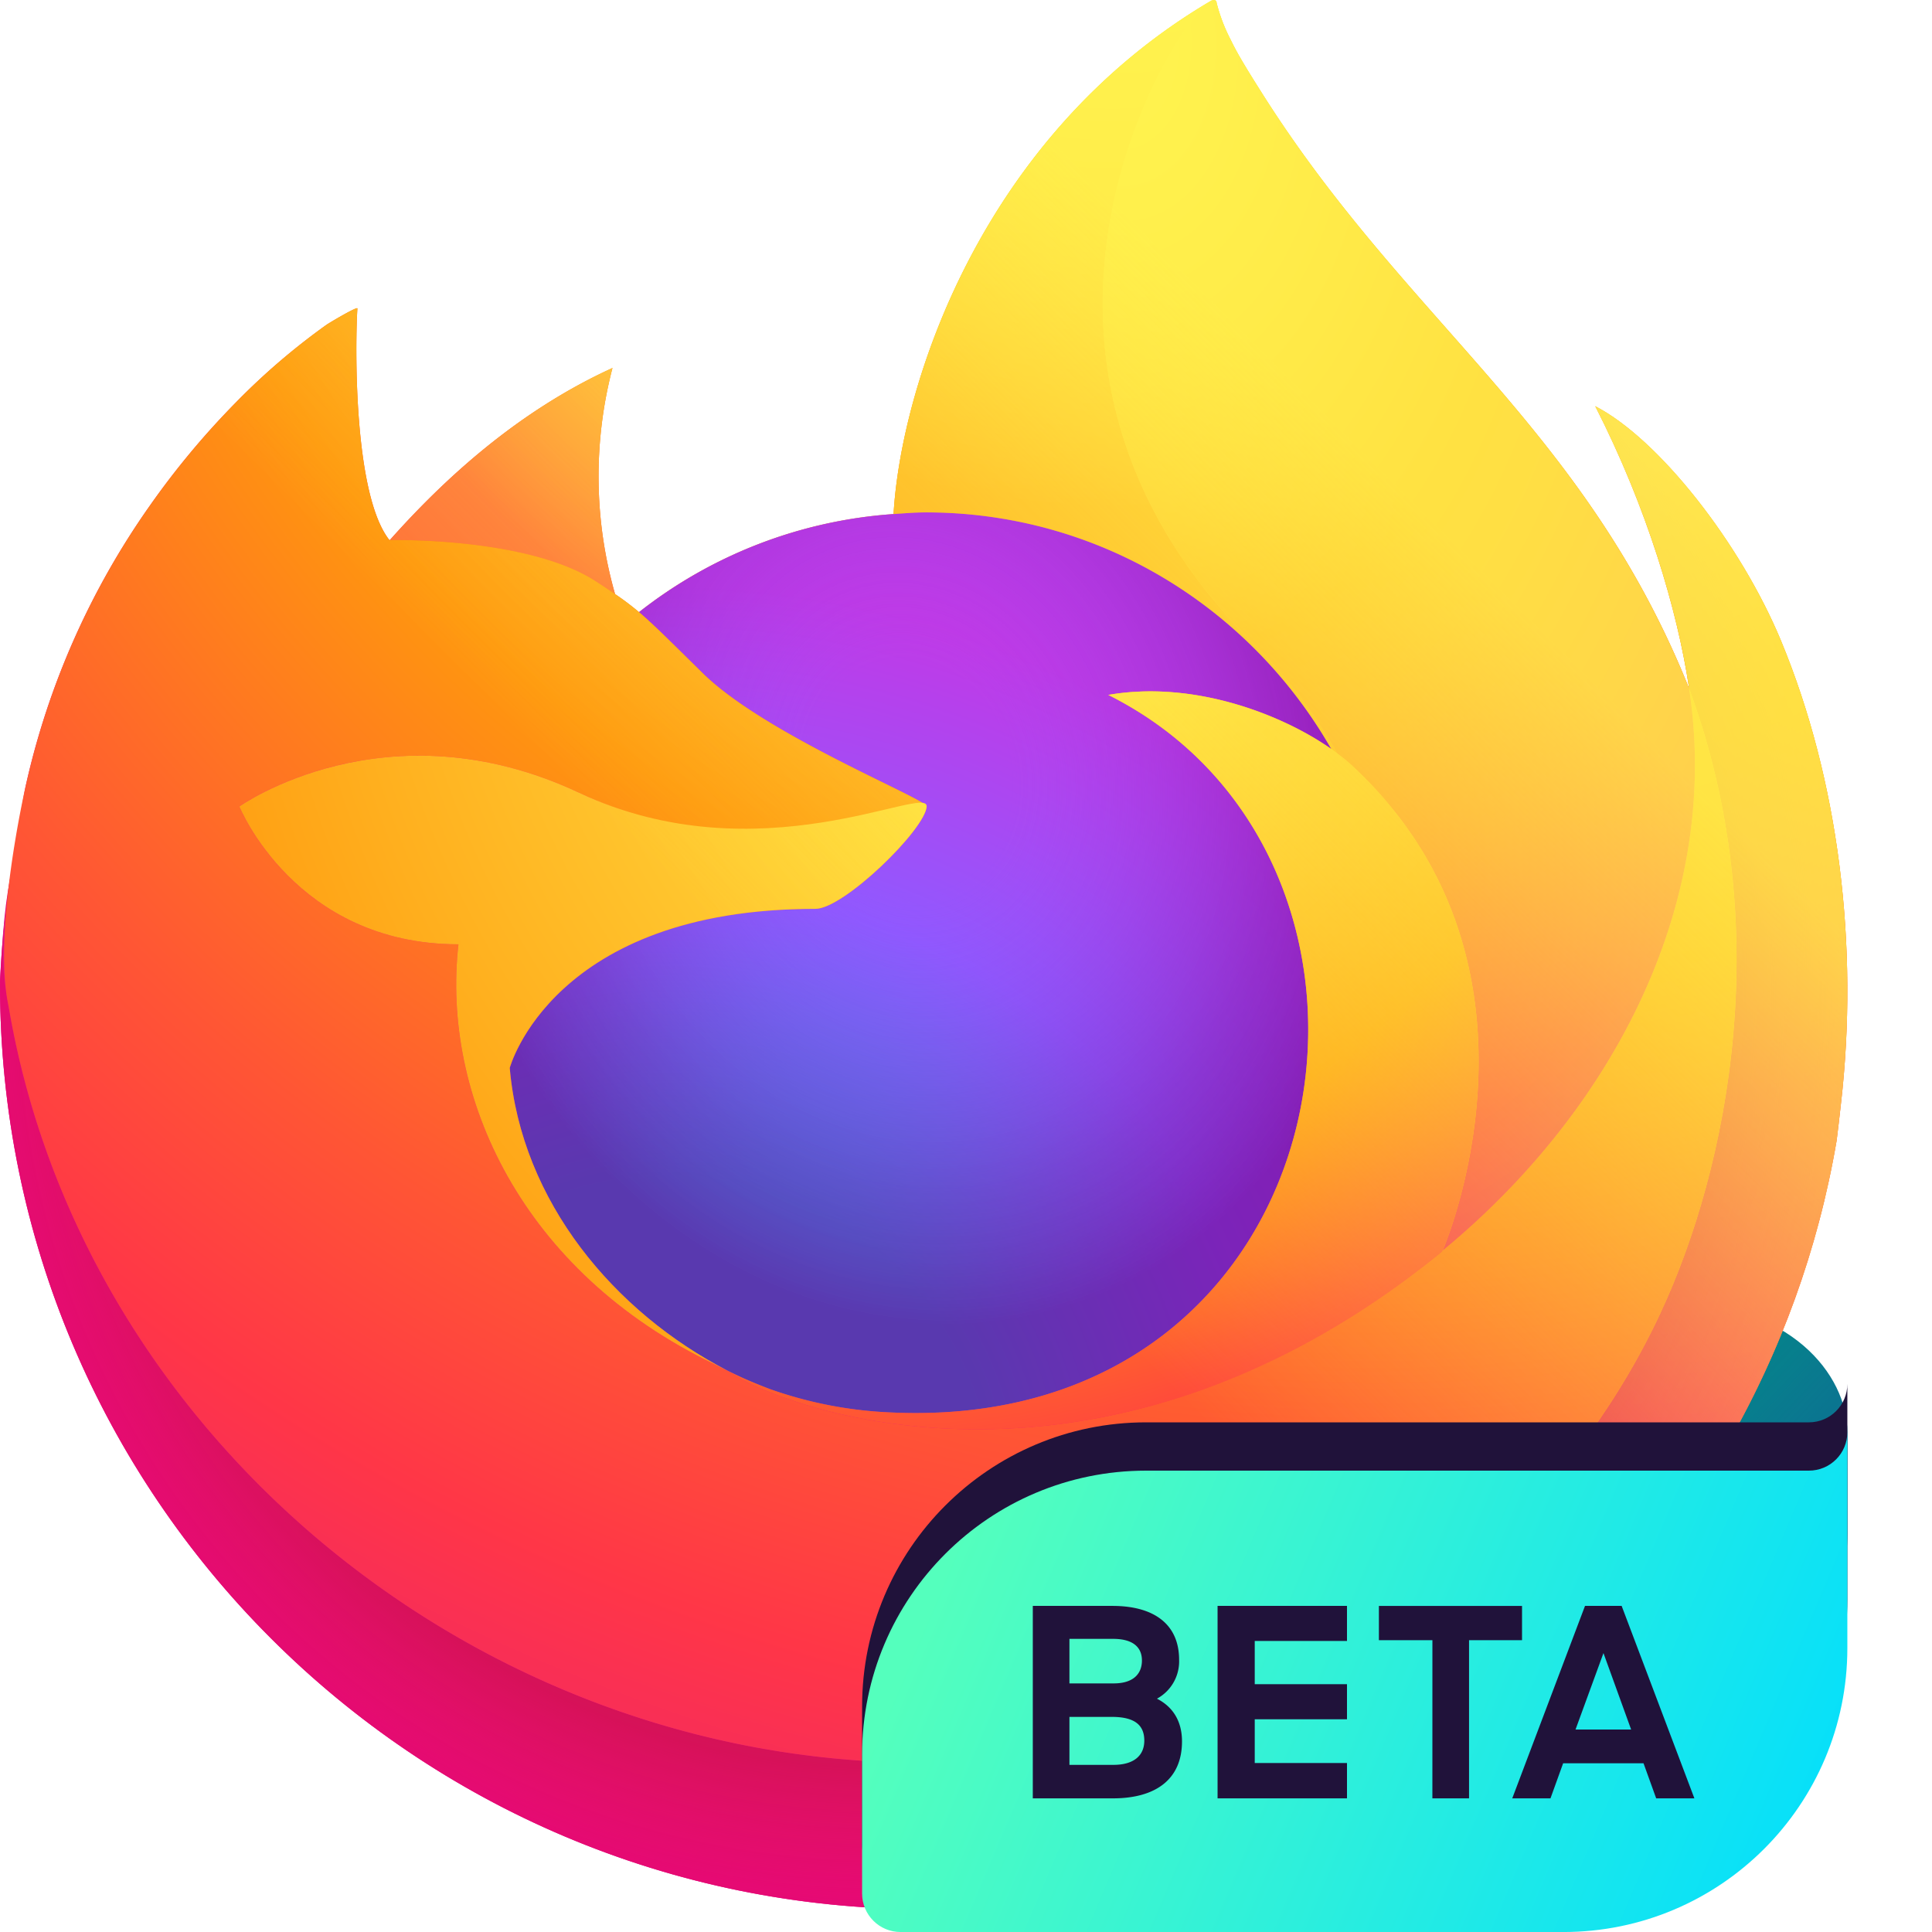 <svg width="80" height="80" viewBox="0 0 80 80" xmlns="http://www.w3.org/2000/svg"><defs><radialGradient id="c" cx="428.463" cy="55.06" r="501.009" gradientUnits="userSpaceOnUse" gradientTransform="matrix(.159 0 0 .159 -2.55 .001)"><stop offset=".129" stop-color="#ffbd4f"/><stop offset=".186" stop-color="#ffac31"/><stop offset=".247" stop-color="#ff9d17"/><stop offset=".283" stop-color="#ff980e"/><stop offset=".403" stop-color="#ff563b"/><stop offset=".467" stop-color="#ff3750"/><stop offset=".71" stop-color="#f5156c"/><stop offset=".782" stop-color="#eb0878"/><stop offset=".86" stop-color="#e50080"/></radialGradient><radialGradient id="d" cx="245.389" cy="259.884" r="501.009" gradientUnits="userSpaceOnUse" gradientTransform="matrix(.159 0 0 .159 -2.55 .001)"><stop offset=".3" stop-color="#960e18"/><stop offset=".351" stop-color="#b11927" stop-opacity=".74"/><stop offset=".435" stop-color="#db293d" stop-opacity=".343"/><stop offset=".497" stop-color="#f5334b" stop-opacity=".094"/><stop offset=".53" stop-color="#ff3750" stop-opacity="0"/></radialGradient><radialGradient id="e" cx="305.796" cy="-58.641" r="362.962" gradientUnits="userSpaceOnUse" gradientTransform="matrix(.159 0 0 .159 -2.55 .001)"><stop offset=".132" stop-color="#fff44f"/><stop offset=".252" stop-color="#ffdc3e"/><stop offset=".506" stop-color="#ff9d12"/><stop offset=".526" stop-color="#ff980e"/></radialGradient><radialGradient id="f" cx="189.976" cy="390.752" r="238.553" gradientUnits="userSpaceOnUse" gradientTransform="matrix(.159 0 0 .159 -2.55 .001)"><stop offset=".353" stop-color="#3a8ee6"/><stop offset=".472" stop-color="#5c79f0"/><stop offset=".669" stop-color="#9059ff"/><stop offset="1" stop-color="#c139e6"/></radialGradient><radialGradient id="g" cx="252.158" cy="201.245" r="126.477" gradientTransform="matrix(.155 -.037 .044 .181 -10.256 5.01)" gradientUnits="userSpaceOnUse"><stop offset=".206" stop-color="#9059ff" stop-opacity="0"/><stop offset=".278" stop-color="#8c4ff3" stop-opacity=".064"/><stop offset=".747" stop-color="#7716a8" stop-opacity=".45"/><stop offset=".975" stop-color="#6e008b" stop-opacity=".6"/></radialGradient><radialGradient id="h" cx="239.064" cy="34.558" r="171.616" gradientUnits="userSpaceOnUse" gradientTransform="matrix(.159 0 0 .159 -2.55 .001)"><stop offset="0" stop-color="#ffe226"/><stop offset=".121" stop-color="#ffdb27"/><stop offset=".295" stop-color="#ffc82a"/><stop offset=".502" stop-color="#ffa930"/><stop offset=".732" stop-color="#ff7e37"/><stop offset=".792" stop-color="#ff7139"/></radialGradient><radialGradient id="i" cx="373.961" cy="-74.293" r="732.206" gradientUnits="userSpaceOnUse" gradientTransform="matrix(.159 0 0 .159 -2.55 .001)"><stop offset=".113" stop-color="#fff44f"/><stop offset=".456" stop-color="#ff980e"/><stop offset=".622" stop-color="#ff5634"/><stop offset=".716" stop-color="#ff3647"/><stop offset=".904" stop-color="#e31587"/></radialGradient><radialGradient id="j" cx="304.586" cy="7.072" r="536.368" gradientTransform="matrix(.017 .159 -.104 .011 41.645 -47.222)" gradientUnits="userSpaceOnUse"><stop offset="0" stop-color="#fff44f"/><stop offset=".06" stop-color="#ffe847"/><stop offset=".168" stop-color="#ffc830"/><stop offset=".304" stop-color="#ff980e"/><stop offset=".356" stop-color="#ff8b16"/><stop offset=".455" stop-color="#ff672a"/><stop offset=".57" stop-color="#ff3647"/><stop offset=".737" stop-color="#e31587"/></radialGradient><radialGradient id="k" cx="235.021" cy="98.121" r="457.125" gradientUnits="userSpaceOnUse" gradientTransform="matrix(.159 0 0 .159 -2.55 .001)"><stop offset=".137" stop-color="#fff44f"/><stop offset=".48" stop-color="#ff980e"/><stop offset=".592" stop-color="#ff5634"/><stop offset=".655" stop-color="#ff3647"/><stop offset=".904" stop-color="#e31587"/></radialGradient><radialGradient id="l" cx="355.691" cy="124.878" r="500.321" gradientUnits="userSpaceOnUse" gradientTransform="matrix(.159 0 0 .159 -2.55 .001)"><stop offset=".094" stop-color="#fff44f"/><stop offset=".231" stop-color="#ffe141"/><stop offset=".509" stop-color="#ffaf1e"/><stop offset=".626" stop-color="#ff980e"/></radialGradient><linearGradient id="a" x1="444.856" y1="453.42" x2="380.018" y2="392.035" gradientUnits="userSpaceOnUse" gradientTransform="matrix(.159 0 0 .159 -2.55 .001)"><stop offset="0" stop-color="#054096" stop-opacity=".5"/><stop offset=".054" stop-color="#0f3d9c" stop-opacity=".441"/><stop offset=".261" stop-color="#2f35b1" stop-opacity=".249"/><stop offset=".466" stop-color="#462fbf" stop-opacity=".111"/><stop offset=".669" stop-color="#542bc8" stop-opacity=".028"/><stop offset=".864" stop-color="#592acb" stop-opacity="0"/></linearGradient><linearGradient id="b" x1="446.898" y1="76.848" x2="47.941" y2="461.768" gradientUnits="userSpaceOnUse" gradientTransform="matrix(.159 0 0 .159 -2.55 .001)"><stop offset=".048" stop-color="#fff44f"/><stop offset=".111" stop-color="#ffe847"/><stop offset=".225" stop-color="#ffc830"/><stop offset=".368" stop-color="#ff980e"/><stop offset=".401" stop-color="#ff8b16"/><stop offset=".462" stop-color="#ff672a"/><stop offset=".534" stop-color="#ff3647"/><stop offset=".705" stop-color="#e31587"/></linearGradient><linearGradient id="m" x1="442.104" y1="74.788" x2="102.635" y2="414.257" gradientUnits="userSpaceOnUse" gradientTransform="matrix(.159 0 0 .159 -2.55 .001)"><stop offset=".167" stop-color="#fff44f" stop-opacity=".8"/><stop offset=".266" stop-color="#fff44f" stop-opacity=".634"/><stop offset=".489" stop-color="#fff44f" stop-opacity=".217"/><stop offset=".6" stop-color="#fff44f" stop-opacity="0"/></linearGradient><linearGradient id="o" x1="268.129" y1="393.122" x2="502.196" y2="492.162" gradientUnits="userSpaceOnUse" gradientTransform="matrix(.159 0 0 .159 -2.55 .001)"><stop offset=".001" stop-color="#54ffbd"/><stop offset="1" stop-color="#0df"/></linearGradient><filter x="-5.1%" y="-11.5%" width="110.2%" height="120%" filterUnits="objectBoundingBox" id="n"><feOffset dy="-2" in="SourceAlpha" result="shadowOffsetOuter1"/><feGaussianBlur stdDeviation="4" in="shadowOffsetOuter1" result="shadowBlurOuter1"/><feColorMatrix values="0 0 0 0 0.035 0 0 0 0 0.125 0 0 0 0 0.302 0 0 0 0.24 0" in="shadowBlurOuter1"/></filter></defs><path d="M69.132 53.931H39.28c-.879 0-1.592.713-1.592 1.592v4.776c0 7.035 5.702 12.737 12.737 12.737h16.518c5.275 0 9.552-4.277 9.552-9.552v-4.18c0-2.388-2.388-5.373-7.363-5.373z" fill="#008787"/><path d="M69.132 53.931H39.28c-.879 0-1.592.713-1.592 1.592v4.776c0 7.035 5.702 12.737 12.737 12.737h16.518c5.275 0 9.552-4.277 9.552-9.552v-4.18c0-2.388-2.388-5.373-7.363-5.373z" fill="url(#a)" opacity=".9"/><path d="M73.74 26.515c-1.665-4.004-5.036-8.327-7.684-9.694 2.155 4.225 3.402 8.463 3.879 11.625l.007.064c-4.331-10.796-11.674-15.149-17.67-24.627-.303-.479-.607-.96-.902-1.467a11.558 11.558 0 0 1-.422-.792 7.02 7.02 0 0 1-.573-1.515.1.1 0 0 0-.087-.103.146.146 0 0 0-.072 0l-.019.011c-.008.003-.019.011-.028.016l.016-.022c-9.621 5.635-12.884 16.06-13.184 21.275a19.167 19.167 0 0 0-10.541 4.062 11.66 11.66 0 0 0-.992-.749 17.743 17.743 0 0 1-.107-9.361c-3.935 1.792-6.995 4.624-9.219 7.125h-.018c-1.518-1.923-1.411-8.268-1.325-9.593-.018-.082-1.132.579-1.278.678a27.976 27.976 0 0 0-3.743 3.207 33.58 33.58 0 0 0-3.577 4.29l-.001.006.001-.006a32.34 32.34 0 0 0-5.138 11.604c-.019.083-.034.169-.052.253a62.058 62.058 0 0 0-.377 2.392c-.004.028-.005.055-.008.083a36.39 36.39 0 0 0-.622 5.285c0 .065-.004.13-.004.195 0 21.152 17.147 38.299 38.299 38.299 18.942 0 34.671-13.753 37.75-31.818.065-.49.117-.983.174-1.478.762-6.568-.084-13.472-2.483-19.245zm-44.143 29.98c.179.086.347.179.531.261l.026.017a24.07 24.07 0 0 1-.557-.278zm8.773-23.099zm31.575-4.877l-.005-.037.006.042z" fill="url(#b)"/><path d="M73.74 26.515c-1.665-4.004-5.036-8.327-7.684-9.694 2.155 4.225 3.402 8.463 3.879 11.625 0-.009.001.008.005.036l.007.042c3.613 9.797 1.645 19.761-1.192 25.848-4.389 9.419-15.015 19.074-31.646 18.603C19.14 72.466 3.31 59.131.355 41.666c-.539-2.754 0-4.153.271-6.389-.33 1.724-.456 2.222-.622 5.285 0 .065-.004.13-.004.195 0 21.152 17.148 38.299 38.299 38.299 18.943 0 34.671-13.753 37.75-31.818.065-.49.117-.983.174-1.478.762-6.568-.084-13.472-2.483-19.245z" fill="url(#c)"/><path d="M73.74 26.515c-1.665-4.004-5.036-8.327-7.684-9.694 2.155 4.225 3.402 8.463 3.879 11.625 0-.009.001.008.005.036l.007.042c3.613 9.797 1.645 19.761-1.192 25.848-4.389 9.419-15.015 19.074-31.646 18.603C19.14 72.466 3.31 59.131.355 41.666c-.539-2.754 0-4.153.271-6.389-.33 1.724-.456 2.222-.622 5.285 0 .065-.004.13-.004.195 0 21.152 17.148 38.299 38.299 38.299 18.943 0 34.671-13.753 37.75-31.818.065-.49.117-.983.174-1.478.762-6.568-.084-13.472-2.483-19.245z" fill="url(#d)"/><path d="M55.128 31.017c.083.059.159.117.238.175a20.814 20.814 0 0 0-3.556-4.64C39.905 14.647 48.689.738 50.17.032a.256.256 0 0 1 .016-.022c-9.621 5.636-12.885 16.06-13.185 21.275.447-.031.892-.068 1.346-.068 7.179 0 13.432 3.948 16.781 9.8z" fill="url(#e)"/><path d="M38.371 33.394c-.063.953-3.429 4.24-4.606 4.24-10.89 0-12.658 6.588-12.658 6.588.482 5.548 4.344 10.117 9.021 12.534.214.11.43.21.646.309.37.164.745.317 1.125.46 1.604.567 3.283.891 4.983.961 19.089.895 22.787-22.823 9.011-29.711 3.528-.614 7.19.805 9.235 2.242-3.349-5.851-9.602-9.799-16.781-9.799-.454 0-.899.037-1.345.068a19.167 19.167 0 0 0-10.541 4.062c.584.495 1.243 1.155 2.632 2.523 2.598 2.561 9.264 5.212 9.278 5.523z" fill="url(#f)"/><path d="M38.371 33.394c-.063.953-3.429 4.24-4.606 4.24-10.89 0-12.658 6.588-12.658 6.588.482 5.548 4.344 10.117 9.021 12.534.214.11.43.21.646.309.37.164.745.317 1.125.46 1.604.567 3.283.891 4.983.961 19.089.895 22.787-22.823 9.011-29.711 3.528-.614 7.19.805 9.235 2.242-3.349-5.851-9.602-9.799-16.781-9.799-.454 0-.899.037-1.345.068a19.167 19.167 0 0 0-10.541 4.062c.584.495 1.243 1.155 2.632 2.523 2.598 2.561 9.264 5.212 9.278 5.523z" fill="url(#g)"/><path d="M24.675 24.074c.266.172.531.347.793.526a17.754 17.754 0 0 1-.107-9.361c-3.934 1.791-6.994 4.624-9.219 7.125.184-.006 5.739-.106 8.533 1.71z" fill="url(#h)"/><path d="M.355 41.666c2.955 17.465 18.785 30.8 36.754 31.309 16.631.47 27.257-9.184 31.646-18.603 2.836-6.088 4.805-16.051 1.192-25.849l-.002-.004-.005-.037-.005-.036.007.064c1.358 8.871-3.154 17.466-10.207 23.277l-.021.05c-13.745 11.192-26.897 6.753-29.56 4.936a28.969 28.969 0 0 1-.558-.278c-8.013-3.83-11.323-11.131-10.613-17.393-6.766 0-9.073-5.708-9.073-5.708s6.075-4.331 14.081-.564c7.415 3.49 14.379.565 14.38.564-.014-.311-6.68-2.963-9.279-5.523-1.388-1.369-2.048-2.028-2.631-2.523a11.122 11.122 0 0 0-.993-.749 41.86 41.86 0 0 0-.793-.526c-2.794-1.816-8.349-1.716-8.533-1.711h-.018c-1.518-1.923-1.411-8.268-1.324-9.593-.019-.082-1.133.579-1.279.679a27.896 27.896 0 0 0-3.743 3.206 33.659 33.659 0 0 0-3.577 4.291l-.001.006.001-.006a32.34 32.34 0 0 0-5.138 11.604c-.019.083-1.379 6.032-.708 9.117z" fill="url(#i)"/><path d="M51.81 26.553a20.769 20.769 0 0 1 3.556 4.64c.211.158.408.316.575.47 8.682 8.001 4.133 19.318 3.794 20.124C66.788 45.976 71.3 37.381 69.942 28.51c-4.331-10.796-11.674-15.149-17.67-24.627-.303-.479-.607-.96-.902-1.467a11.558 11.558 0 0 1-.422-.792 7.02 7.02 0 0 1-.573-1.515.1.1 0 0 0-.087-.103.146.146 0 0 0-.072 0l-.019.011c-.008.003-.019.011-.028.016-1.48.705-10.264 14.614 1.641 26.52z" fill="url(#j)"/><path d="M55.941 31.663a7.423 7.423 0 0 0-.575-.47 9.824 9.824 0 0 0-.238-.176c-2.045-1.437-5.707-2.856-9.235-2.242 13.776 6.888 10.078 30.606-9.011 29.711-1.7-.07-3.38-.394-4.983-.961-.38-.143-.755-.296-1.125-.46a15.85 15.85 0 0 1-.646-.309l.026.017c2.663 1.817 15.815 6.257 29.56-4.936l.021-.05c.339-.806 4.888-12.123-3.794-20.124z" fill="url(#k)"/><path d="M21.107 44.221s1.767-6.588 12.658-6.588c1.177 0 4.543-3.286 4.606-4.239.062-.953-6.965 2.926-14.38-.564-8.006-3.768-14.081.564-14.081.564s2.307 5.708 9.073 5.708c-.709 6.261 2.601 13.563 10.614 17.392.179.086.347.179.531.262-4.677-2.418-8.539-6.986-9.021-12.535z" fill="url(#l)"/><path d="M73.74 26.515c-1.665-4.004-5.036-8.327-7.684-9.694 2.155 4.225 3.402 8.463 3.879 11.625l.007.064c-4.331-10.796-11.674-15.149-17.67-24.627-.303-.479-.607-.96-.902-1.467a11.558 11.558 0 0 1-.422-.792 7.02 7.02 0 0 1-.573-1.515.1.1 0 0 0-.087-.103.146.146 0 0 0-.072 0l-.019.011c-.008.003-.019.011-.028.016l.016-.022c-9.621 5.635-12.884 16.06-13.184 21.275.446-.031.891-.069 1.345-.069 7.18 0 13.433 3.948 16.781 9.8-2.045-1.437-5.707-2.856-9.235-2.242 13.776 6.888 10.078 30.606-9.011 29.711-1.7-.07-3.379-.394-4.983-.962a21.546 21.546 0 0 1-1.125-.459 15.85 15.85 0 0 1-.646-.309c.008.005.019.011.026.017-.187-.09-.373-.183-.557-.278.179.086.347.179.531.261-4.677-2.417-8.539-6.986-9.022-12.534 0 0 1.768-6.589 12.659-6.589 1.177 0 4.543-3.285 4.605-4.239-.014-.311-6.68-2.963-9.278-5.523-1.389-1.368-2.048-2.028-2.632-2.523a11.254 11.254 0 0 0-.992-.749 17.743 17.743 0 0 1-.107-9.361c-3.935 1.792-6.995 4.624-9.22 7.125h-.017c-1.518-1.924-1.411-8.268-1.325-9.593-.018-.082-1.132.579-1.278.678a27.914 27.914 0 0 0-3.743 3.207 33.573 33.573 0 0 0-3.576 4.29l-.001.006.001-.006a32.34 32.34 0 0 0-5.138 11.604c-.019.083-.034.169-.052.253-.072.337-.396 2.049-.442 2.416-.003.028.004-.028 0 0a44.556 44.556 0 0 0-.564 5.344c0 .065-.004.13-.004.195 0 21.152 17.147 38.299 38.298 38.299 18.943 0 34.671-13.753 37.751-31.818.065-.49.116-.983.174-1.478.761-6.568-.085-13.472-2.484-19.245zm-3.8 1.967l.007.042-.002-.005-.005-.037z" fill="url(#m)"/><path d="M74.903 60.896H47.459c-6.495 0-11.761 5.266-11.761 11.761v5.752c0 .88.713 1.592 1.592 1.592h27.444c6.495 0 11.761-5.265 11.761-11.761v-8.936c0 .88-.713 1.592-1.592 1.592z" fill="#20123a" filter="url(#n)"/><path d="M74.903 60.896H47.459c-6.495 0-11.761 5.266-11.761 11.761v5.752c0 .88.713 1.592 1.592 1.592h27.444c6.495 0 11.761-5.265 11.761-11.761v-8.936c0 .88-.713 1.592-1.592 1.592z" fill="url(#o)"/><path d="M42.766 66.497h3.296c1.769 0 2.762.797 2.762 2.227a1.758 1.758 0 0 1-.917 1.615c.666.339 1.037.939 1.037 1.769 0 1.572-1.092 2.358-2.86 2.358h-3.318zm1.517 1.365v1.844h1.834c.819 0 1.168-.403 1.168-.949 0-.557-.383-.895-1.19-.895zm0 3.231v1.986h1.823c.841 0 1.277-.382 1.277-1.004 0-.621-.37-.982-1.342-.982zm6.134-4.596h5.359v1.452h-3.82v1.79h3.82v1.452h-3.82v1.812h3.82v1.463h-5.359zm8.896 1.419h-2.216v-1.418h5.927v1.418H60.83v6.55h-1.518zm6.319-1.419h1.517l3.012 7.969h-1.582l-.524-1.452h-3.329l-.524 1.452h-1.583zm-.393 5.12h2.303l-1.146-3.166z" fill="#20123a"/></svg>
